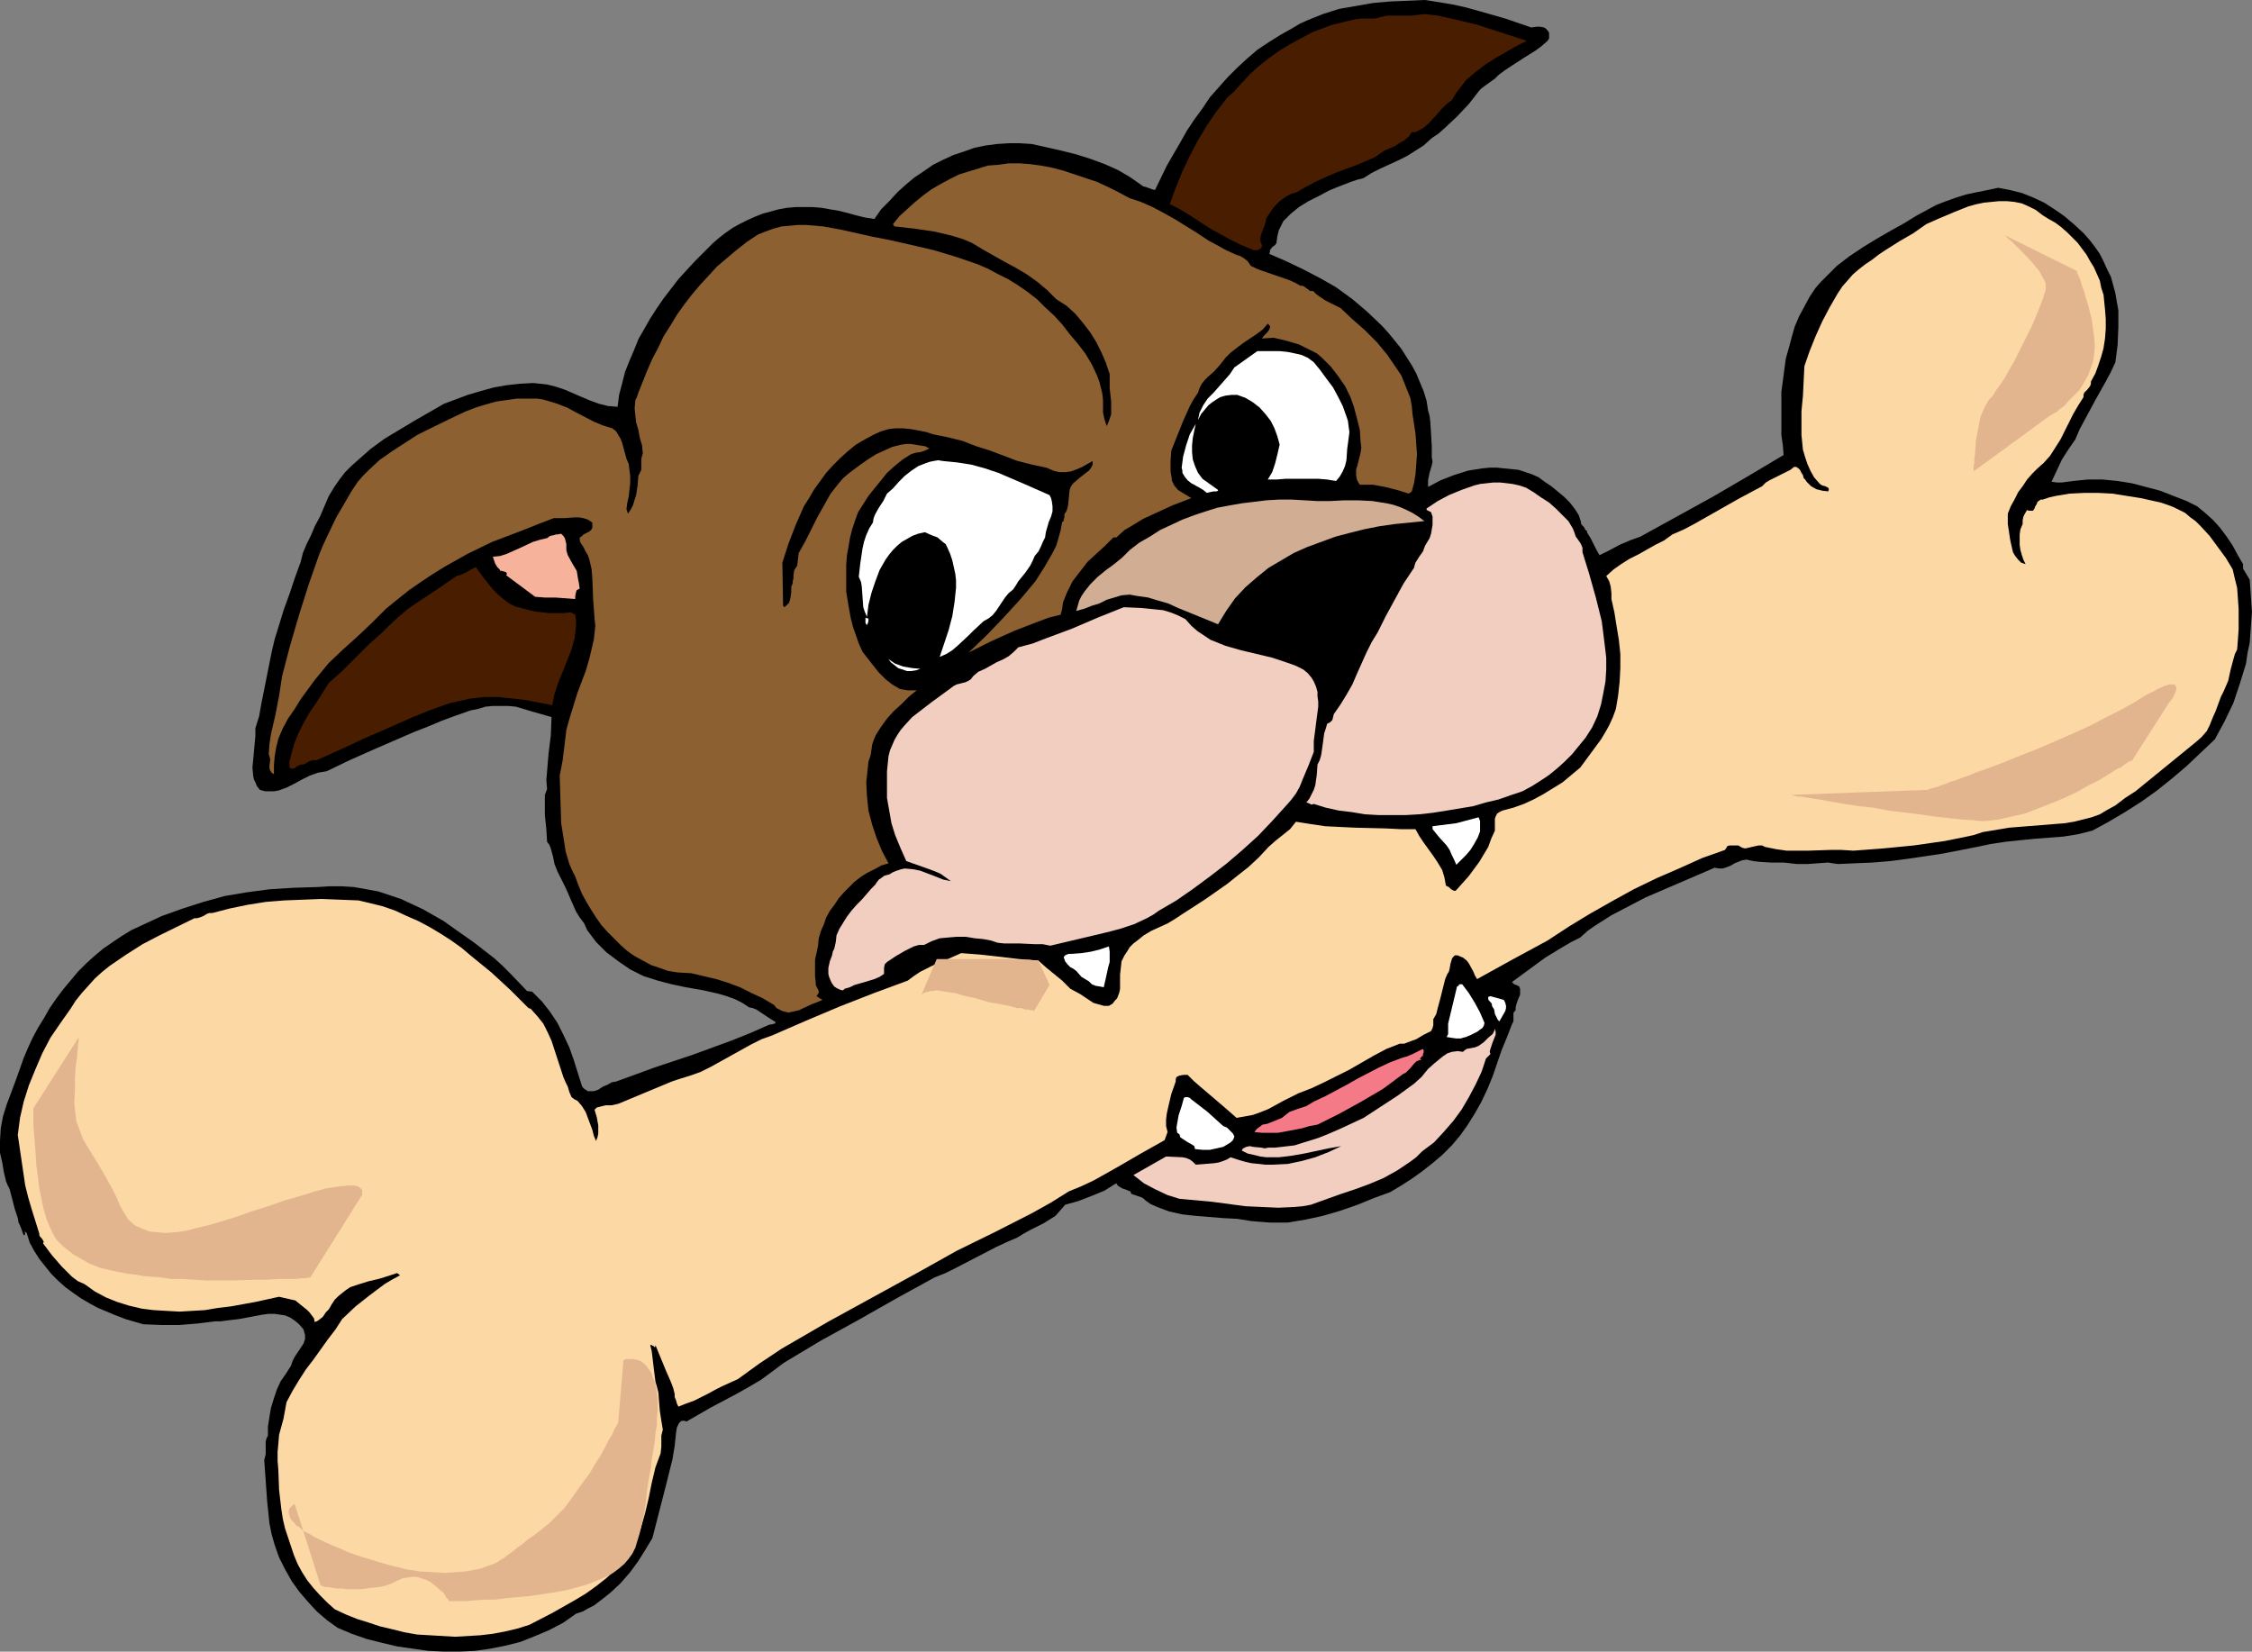 <?xml version="1.0" encoding="UTF-8" standalone="no"?>
<svg
   version="1.0"
   width="129.724mm"
   height="95.144mm"
   id="svg27"
   sodipodi:docname="Dog with Bone 06.wmf"
   xmlns:inkscape="http://www.inkscape.org/namespaces/inkscape"
   xmlns:sodipodi="http://sodipodi.sourceforge.net/DTD/sodipodi-0.dtd"
   xmlns="http://www.w3.org/2000/svg"
   xmlns:svg="http://www.w3.org/2000/svg">
  <rect width="100%" height="100%" fill="#808080" stroke="none"/>
  <sodipodi:namedview
     id="namedview27"
     pagecolor="#ffffff"
     bordercolor="#000000"
     borderopacity="0.25"
     inkscape:showpageshadow="2"
     inkscape:pageopacity="0.0"
     inkscape:pagecheckerboard="0"
     inkscape:deskcolor="#d1d1d1"
     inkscape:document-units="mm" />
  <defs
     id="defs1">
    <pattern
       id="WMFhbasepattern"
       patternUnits="userSpaceOnUse"
       width="6"
       height="6"
       x="0"
       y="0" />
  </defs>
  <path
     style="fill:#000000;fill-opacity:1;fill-rule:evenodd;stroke:none"
     d="m 5.171,230.306 0.97,-2.263 0.97,-2.101 1.131,-2.101 1.293,-2.101 1.293,-2.263 1.454,-2.101 1.454,-1.939 1.616,-1.939 1.616,-1.939 1.778,-1.778 1.778,-1.616 1.939,-1.616 2.101,-1.455 1.939,-1.293 2.101,-1.293 2.101,-0.97 4.525,-2.101 4.525,-1.616 4.525,-1.455 4.686,-1.293 4.848,-0.808 4.848,-0.646 5.171,-0.323 5.171,-0.162 2.747,-0.162 h 2.747 l 2.586,0.162 2.747,0.485 2.586,0.485 2.424,0.808 2.424,0.808 2.424,1.131 2.424,1.131 2.262,1.293 2.262,1.293 2.262,1.616 4.363,3.071 4.363,3.394 1.778,1.616 1.778,1.778 3.555,3.717 1.131,0.162 0.97,0.97 1.131,1.131 1.778,2.263 1.616,2.424 1.293,2.586 1.293,2.748 0.97,2.748 1.778,5.657 0.323,0.485 0.485,0.323 0.485,0.323 h 0.485 0.808 l 0.97,-0.323 0.97,-0.646 1.131,-0.485 0.808,-0.485 0.97,-0.162 8.403,-3.071 8.242,-2.748 8.403,-3.071 4.04,-1.616 4.04,-1.778 0.485,-0.162 h 0.323 l 0.485,-0.162 h 0.162 l 0.162,-0.323 -1.293,-0.808 -1.454,-0.97 -1.454,-0.97 -0.808,-0.323 -0.808,-0.162 -1.454,-0.97 -1.616,-0.808 -1.778,-0.646 -1.616,-0.485 -3.555,-0.808 -3.717,-0.646 -3.07,-0.646 -3.07,-0.808 -3.07,-0.97 -2.909,-1.455 -2.586,-1.778 -1.293,-0.97 -1.293,-0.97 -1.131,-1.131 -1.131,-1.131 -0.97,-1.293 -0.97,-1.293 -0.646,-1.455 -0.97,-1.293 -0.808,-1.293 -0.646,-1.455 -1.616,-3.717 -1.778,-3.556 -0.646,-1.616 -0.323,-1.616 -0.485,-1.778 -0.323,-0.808 -0.485,-0.646 -0.162,-2.748 -0.323,-3.071 v -1.455 -1.293 -1.616 l 0.485,-1.293 -0.162,-1.939 0.162,-1.939 0.323,-3.879 0.485,-3.879 0.162,-4.04 -1.131,-0.323 -1.131,-0.323 -1.131,-0.323 -1.131,-0.323 -1.616,-0.485 -1.616,-0.485 -1.778,-0.162 h -1.616 -1.616 l -1.616,0.162 -1.616,0.485 -1.616,0.323 -3.232,1.131 -3.07,1.131 -3.07,1.293 -2.909,1.131 -4.848,2.101 -4.848,2.101 -4.686,2.101 -4.686,2.263 -0.97,0.162 -0.97,0.162 -1.778,0.646 -1.616,0.808 -1.778,0.97 -1.616,0.808 -1.778,0.646 -0.97,0.162 h -0.97 -0.97 l -1.131,-0.323 -0.646,-0.808 -0.323,-0.808 -0.323,-0.646 -0.162,-0.808 -0.162,-1.778 0.162,-1.616 0.162,-1.778 0.162,-1.778 0.162,-1.778 v -1.616 l 0.808,-2.586 0.485,-2.748 1.131,-5.657 1.131,-5.657 0.646,-2.748 0.808,-2.586 1.131,-3.717 1.293,-3.556 1.131,-3.394 0.646,-1.778 0.646,-1.778 0.485,-1.939 0.808,-1.939 0.97,-1.939 0.808,-1.939 1.131,-2.101 0.97,-2.263 0.97,-2.263 1.293,-2.101 1.131,-1.616 1.131,-1.455 1.293,-1.293 1.454,-1.293 2.747,-2.424 3.07,-2.263 3.232,-1.939 3.232,-1.939 6.464,-3.717 5.171,-1.939 2.747,-0.808 2.909,-0.808 2.747,-0.485 2.909,-0.323 2.909,-0.162 1.616,0.162 1.454,0.162 1.939,0.485 1.939,0.646 3.717,1.616 1.939,0.808 1.778,0.646 1.939,0.485 2.101,0.162 0.323,-2.586 0.646,-2.424 0.646,-2.586 0.97,-2.424 0.97,-2.263 0.97,-2.424 1.293,-2.263 1.293,-2.263 1.454,-2.263 1.454,-2.101 1.616,-2.101 1.616,-2.101 3.555,-3.879 3.878,-3.879 1.293,-1.131 1.454,-1.131 1.616,-1.131 1.454,-0.808 1.616,-0.808 1.778,-0.808 1.616,-0.646 1.778,-0.485 1.778,-0.485 1.778,-0.323 1.939,-0.162 h 1.778 1.939 l 1.939,0.162 1.778,0.323 1.939,0.323 1.939,0.485 1.778,0.485 1.939,0.485 2.101,0.323 1.454,-2.101 1.778,-1.778 1.778,-1.939 1.778,-1.616 1.939,-1.616 1.939,-1.293 2.101,-1.455 2.262,-1.131 2.101,-0.97 2.424,-0.808 2.262,-0.808 2.424,-0.485 2.424,-0.323 2.586,-0.162 h 2.424 l 2.586,0.162 6.464,1.455 3.232,0.808 3.07,0.97 3.07,1.131 2.909,1.293 2.747,1.616 2.747,1.939 0.646,0.162 1.293,0.485 0.646,0.162 2.586,-5.333 2.909,-5.01 1.454,-2.586 1.616,-2.424 1.778,-2.424 1.616,-2.424 3.878,-4.364 2.101,-2.101 2.101,-1.939 2.262,-1.939 2.424,-1.616 2.586,-1.616 2.586,-1.455 1.616,-0.97 1.778,-0.808 3.232,-1.293 3.555,-1.131 3.717,-0.646 3.717,-0.646 3.717,-0.323 3.878,-0.162 L 310.272,0 l 3.07,0.485 2.909,0.485 2.909,0.646 2.909,0.808 5.656,1.616 5.656,1.939 1.131,-0.162 h 0.808 l 0.808,0.162 0.323,0.162 0.485,0.485 0.323,0.485 v 0.646 0.646 l -0.323,0.485 -1.293,1.131 -1.293,0.97 -2.586,1.616 -2.747,1.778 -1.454,0.97 -1.293,0.97 -0.323,0.323 -0.485,0.485 -2.262,1.616 -0.646,0.485 -0.485,0.485 -2.262,2.909 -2.586,2.748 -2.586,2.424 -1.454,1.293 -1.454,0.97 -1.778,1.616 -1.778,1.131 -1.778,1.131 -1.939,0.97 -3.878,1.778 -1.939,0.97 -1.778,1.131 -1.293,0.323 -1.454,0.485 -2.909,1.131 -1.939,0.808 -2.101,1.131 -2.262,1.131 -2.101,1.293 -1.778,1.455 -0.808,0.808 -0.808,0.808 -0.485,0.97 -0.485,0.97 -0.323,1.293 -0.162,1.131 v 0.323 l -0.323,0.485 -0.646,0.485 -0.485,0.646 v 0.323 l -0.162,0.485 3.717,1.616 3.717,1.778 3.717,1.939 3.394,1.939 3.555,2.586 3.232,2.748 3.232,3.071 1.454,1.616 1.454,1.778 1.293,1.616 1.131,1.778 1.131,1.778 0.97,1.778 0.808,1.939 0.808,1.939 0.646,2.101 0.323,2.101 0.323,1.131 0.162,1.293 0.162,2.586 0.162,2.748 v 2.424 l 0.162,0.97 -0.162,0.808 -0.485,1.616 -0.323,1.616 v 0.808 0.646 l 2.747,-1.455 2.909,-1.131 3.07,-0.97 3.07,-0.485 1.616,-0.162 h 1.616 l 1.454,0.162 1.616,0.162 1.616,0.162 1.454,0.485 1.454,0.485 1.454,0.646 1.293,0.97 1.454,0.97 2.747,2.263 1.293,1.293 1.131,1.455 0.808,1.293 0.485,1.455 v 0.323 l 0.162,0.323 0.485,0.485 0.323,0.646 0.323,0.162 v 0.323 l 0.808,1.293 0.646,1.293 0.646,1.293 0.646,1.131 2.262,-1.131 2.101,-1.131 2.262,-0.97 2.262,-0.808 15.837,-8.727 7.757,-4.525 7.595,-4.525 -0.162,-2.101 -0.323,-2.263 v -4.525 -2.424 -2.424 l 0.323,-2.424 0.323,-2.424 0.323,-2.424 0.646,-2.263 0.646,-2.424 0.646,-2.263 0.97,-2.263 1.131,-2.101 1.131,-2.101 1.293,-1.939 1.131,-1.293 1.131,-1.131 2.424,-2.424 2.747,-2.101 2.909,-1.939 2.909,-1.778 3.07,-1.778 2.909,-1.616 2.909,-1.778 2.101,-1.131 2.101,-1.131 2.101,-0.808 2.262,-0.808 2.101,-0.646 2.262,-0.485 2.424,-0.485 2.262,-0.485 2.586,0.485 2.586,0.646 2.424,0.97 2.424,1.131 2.262,1.455 2.101,1.455 2.101,1.778 2.101,1.939 1.293,1.455 1.131,1.455 1.131,1.616 0.808,1.616 0.808,1.778 0.808,1.616 0.485,1.778 0.485,1.778 0.323,1.939 0.323,1.778 v 1.939 1.778 l -0.162,3.879 -0.485,3.717 -0.97,2.101 -1.131,2.101 -2.262,4.04 -2.262,4.202 -1.131,2.101 -0.97,2.263 -1.454,2.101 -1.454,2.263 -1.131,2.424 -1.131,2.424 1.131,0.162 h 1.131 l 2.424,-0.323 3.232,-0.323 h 3.232 l 3.232,0.323 3.07,0.485 3.07,0.808 3.07,0.808 2.909,1.131 2.909,1.131 2.262,1.131 1.778,1.455 1.778,1.616 1.454,1.616 1.454,1.939 1.293,1.939 1.131,2.101 1.131,1.939 v 0.97 l 0.485,0.808 0.485,0.808 0.485,0.808 0.162,2.263 0.162,2.424 0.162,2.263 -0.162,2.263 -0.162,2.263 -0.162,2.263 -0.485,2.263 -0.323,2.263 -0.646,2.101 -0.646,2.101 -1.454,4.364 -1.939,4.04 -2.101,3.879 -3.07,2.909 -3.07,2.909 -3.232,2.748 -3.232,2.586 -3.394,2.424 -3.555,2.263 -3.555,2.101 -3.555,1.939 -3.232,0.808 -3.07,0.485 -6.302,0.485 -3.232,0.323 -3.07,0.323 -3.232,0.485 -3.07,0.646 -7.434,1.455 -7.595,1.131 -3.717,0.485 -3.878,0.323 -3.878,0.162 -3.717,0.162 -1.131,-0.162 -0.97,-0.162 -2.262,0.162 -2.262,0.162 h -2.262 l -2.909,-0.323 h -2.747 l -2.586,-0.162 -1.293,-0.162 -1.454,-0.323 -0.97,0.162 -0.808,0.323 -0.808,0.323 -0.808,0.485 -0.808,0.323 -0.97,0.323 h -0.808 l -0.97,-0.162 -15.029,6.465 -3.717,1.939 -3.717,1.939 -3.555,2.263 -1.616,1.131 -1.616,1.455 -1.939,0.97 -1.939,1.131 -3.717,2.263 -7.272,5.333 0.485,0.485 0.485,0.162 0.646,0.323 v 0.162 l 0.162,0.323 v 0.646 0.646 l -0.485,1.131 -0.323,0.97 -0.162,0.646 v 0.646 l -0.323,0.323 -0.162,0.323 v 0.97 0.808 l -0.162,0.323 -0.162,0.323 -1.131,2.909 -1.131,2.748 -1.939,5.657 -1.131,2.748 -1.293,2.748 -1.454,2.586 -1.616,2.586 -1.616,2.263 -1.778,2.101 -2.101,2.101 -2.101,1.778 -2.262,1.778 -2.262,1.616 -2.262,1.455 -2.424,1.455 -3.555,1.293 -3.555,1.455 -3.717,1.293 -3.878,1.131 -3.717,0.808 -1.939,0.323 -1.939,0.323 h -2.101 -1.778 l -2.101,-0.162 -1.939,-0.162 -3.07,-0.485 -3.07,-0.162 -5.979,-0.485 -2.909,-0.323 -2.909,-0.646 -1.293,-0.485 -1.293,-0.485 -1.454,-0.646 -1.131,-0.808 -0.323,-0.323 -0.485,-0.323 -0.97,-0.323 -0.97,-0.323 -0.323,-0.162 -0.162,-0.485 -0.485,-0.162 -0.323,-0.162 -0.97,-0.323 -0.808,-0.485 -0.323,-0.323 -0.162,-0.323 -1.293,0.808 -1.293,0.808 -2.747,1.131 -2.909,1.131 -2.909,0.808 -0.97,1.131 -1.131,1.293 -1.293,0.808 -1.293,0.808 -2.909,1.455 -1.454,0.808 -1.293,0.808 -2.262,0.97 -2.424,1.131 -8.726,4.525 -2.262,1.131 -2.424,0.97 -8.242,4.525 -8.242,4.687 -8.242,4.525 -8.08,4.849 -2.586,1.939 -2.424,1.778 -2.747,1.616 -2.586,1.455 -5.494,2.909 -5.333,3.071 -0.485,-0.162 h -0.485 l -0.323,0.162 -0.323,0.323 -0.485,0.97 -0.162,0.97 -0.323,3.071 -0.485,2.909 -1.454,5.818 -1.454,5.657 -1.454,5.657 -1.454,2.424 -1.616,2.586 -1.778,2.424 -2.101,2.424 -2.262,2.101 -2.262,1.778 -1.293,0.97 -1.293,0.646 -1.131,0.646 -1.454,0.485 -2.747,1.939 -3.07,1.616 -3.07,1.293 -3.232,1.293 -3.232,0.808 -3.232,0.646 -3.394,0.485 -3.394,0.162 h -3.394 l -3.394,-0.162 -3.394,-0.485 -3.394,-0.485 -3.394,-0.808 -3.232,-0.808 -3.232,-1.131 -3.07,-1.293 -2.262,-1.616 -2.262,-1.939 -1.939,-2.101 -1.939,-2.263 -1.616,-2.263 -1.454,-2.586 -1.293,-2.586 -0.97,-2.748 -0.646,-2.263 -0.485,-2.424 -0.485,-4.687 -0.162,-2.263 -0.162,-2.263 -0.323,-4.525 0.162,-0.646 0.162,-0.646 v -1.455 -1.293 l 0.162,-0.646 0.323,-0.646 v -1.939 l 0.323,-2.101 0.323,-1.939 0.646,-2.101 0.646,-1.939 0.808,-1.778 1.131,-1.616 1.131,-1.778 0.323,-0.97 0.485,-0.97 0.646,-0.97 0.646,-0.97 0.646,-0.97 0.323,-0.97 v -0.485 -0.485 l -0.162,-0.485 -0.162,-0.646 -0.97,-1.131 -0.97,-0.808 -0.97,-0.646 -1.131,-0.485 -1.131,-0.162 -1.131,-0.162 h -1.293 l -1.293,0.162 -2.586,0.485 -2.586,0.485 -2.747,0.323 -1.131,0.162 h -1.293 l -3.878,0.485 -3.878,0.323 H 35.229 l -4.04,-0.162 -3.878,-1.131 -2.101,-0.808 -1.939,-0.808 -1.939,-0.808 -1.778,-0.97 -1.939,-1.131 -1.616,-1.131 -1.778,-1.293 -1.616,-1.455 -1.454,-1.455 -1.293,-1.616 -1.293,-1.616 -1.131,-1.778 -0.97,-1.778 -0.646,-2.101 -0.485,-0.323 0.162,0.485 -0.162,0.323 v 0 H 5.171 L 5.01,268.61 4.848,268.125 4.686,267.64 4.363,266.832 4.04,266.185 3.878,265.216 3.232,263.276 2.101,258.913 1.616,257.943 1.293,257.135 0.808,255.034 0.646,254.064 0.485,253.094 0,250.993 v -1.293 -1.293 l 0.162,-2.748 0.485,-2.586 0.808,-2.586 1.939,-5.172 z"
     id="path1" />
  <path
     style="fill:#fcd8a5;fill-opacity:1;fill-rule:evenodd;stroke:none"
     d="m 15.352,219.639 1.131,-1.778 1.293,-1.616 1.454,-1.616 1.454,-1.616 1.616,-1.455 1.616,-1.293 3.555,-2.424 3.555,-2.263 3.717,-1.939 7.595,-3.717 h 0.485 l 0.646,-0.162 0.808,-0.323 0.808,-0.485 0.485,-0.162 h 0.646 l 3.717,-0.97 3.878,-0.808 4.04,-0.646 4.04,-0.323 4.04,-0.162 4.04,-0.162 8.08,0.323 2.747,0.646 2.586,0.646 2.747,0.97 2.424,1.131 2.586,1.131 2.424,1.293 2.424,1.455 2.262,1.455 2.262,1.616 2.101,1.778 4.363,3.556 4.202,3.879 3.878,3.879 0.485,0.162 1.454,1.616 1.293,1.616 0.97,1.939 0.808,1.778 2.586,7.919 0.485,1.131 0.485,0.97 0.323,1.131 0.485,1.131 0.646,0.485 0.646,0.323 0.97,1.131 0.808,1.293 0.485,1.293 0.97,2.586 0.323,1.293 0.485,1.131 0.323,-0.808 0.162,-0.808 v -0.97 -0.808 l -0.323,-1.778 -0.485,-1.616 0.485,-0.485 0.646,-0.162 1.293,-0.323 h 0.646 0.646 l 1.454,-0.323 3.878,-1.616 3.878,-1.616 3.878,-1.616 1.939,-0.646 2.101,-0.646 2.262,-0.808 2.262,-1.131 4.363,-2.424 4.363,-2.424 2.262,-1.131 2.262,-0.808 3.717,-1.616 3.717,-1.616 7.272,-3.071 7.434,-2.909 7.434,-2.748 1.293,-0.97 1.454,-0.97 2.909,-1.455 3.07,-1.293 2.909,-1.293 4.202,0.323 4.363,0.485 4.04,0.485 2.101,0.162 2.101,0.162 1.616,1.455 1.778,1.455 1.778,1.455 1.778,1.778 2.101,1.131 1.939,1.293 0.97,0.646 1.131,0.323 1.131,0.323 h 1.131 l 0.808,-0.485 0.485,-0.646 0.485,-0.485 0.485,-1.293 0.162,-0.808 v -1.455 -1.616 l 0.162,-1.455 0.162,-1.455 0.323,-0.646 0.323,-0.646 0.646,-0.97 0.485,-0.808 0.808,-0.808 0.646,-0.485 1.616,-1.293 1.616,-0.97 3.555,-1.616 1.616,-0.97 1.454,-0.97 5.01,-3.232 4.848,-3.394 2.424,-1.939 2.262,-1.778 2.262,-2.101 2.101,-2.263 1.454,-1.293 0.808,-0.646 0.808,-0.646 1.616,-1.293 0.646,-0.808 0.646,-0.808 3.07,0.485 3.232,0.485 3.232,0.162 3.394,0.162 6.626,0.162 3.232,0.162 h 3.232 l 0.808,1.455 0.97,1.455 2.101,2.909 0.97,1.455 0.97,1.616 0.485,1.616 0.323,1.778 0.646,0.323 0.485,0.485 0.646,0.323 h 0.323 l 0.323,-0.323 2.586,-2.909 2.262,-3.071 0.97,-1.616 0.97,-1.616 0.646,-1.778 0.808,-1.778 v -0.485 -0.646 -1.455 l 0.162,-0.485 0.323,-0.646 0.485,-0.323 0.646,-0.323 2.424,-0.646 2.262,-0.808 2.101,-0.97 2.101,-1.131 2.101,-1.293 2.101,-1.293 1.939,-1.616 1.939,-1.616 2.262,-3.071 2.262,-3.071 0.97,-1.616 0.808,-1.455 0.808,-1.778 0.646,-1.778 0.485,-2.909 0.323,-2.909 0.162,-3.071 v -3.071 l -0.323,-3.071 -0.485,-2.909 -0.485,-3.071 -0.646,-2.909 v -1.293 l -0.162,-1.455 -0.323,-1.131 -0.646,-1.131 1.616,-1.455 1.616,-1.131 1.778,-1.131 1.939,-0.97 3.717,-2.101 1.939,-0.97 1.778,-1.293 2.586,-1.131 2.424,-1.293 4.848,-2.748 4.848,-2.748 4.848,-2.586 0.808,-0.808 0.808,-0.485 3.555,-1.778 0.97,-0.485 0.808,-0.646 h 0.485 l 0.485,0.323 0.323,0.323 0.323,0.646 0.323,0.485 0.162,0.646 0.323,0.323 0.323,0.485 0.97,0.97 1.131,0.646 1.293,0.323 1.293,0.162 0.162,-0.485 -0.162,-0.323 -0.323,-0.162 -0.323,-0.162 -0.646,-0.162 -0.485,-0.323 -0.162,-0.162 -1.131,-1.293 -0.808,-1.455 -0.646,-1.455 -0.485,-1.455 -0.485,-1.616 -0.162,-1.616 -0.162,-1.616 v -1.778 -3.394 l 0.323,-3.394 0.162,-3.394 0.162,-3.071 1.131,-3.232 1.293,-3.232 1.454,-3.232 1.616,-3.071 1.778,-3.071 0.97,-1.455 1.131,-1.293 1.131,-1.293 1.293,-1.131 1.454,-1.131 1.454,-0.97 1.454,-1.131 1.454,-0.97 3.07,-1.939 3.07,-1.778 2.747,-1.939 2.909,-1.293 3.07,-1.293 3.232,-1.293 1.778,-0.485 1.616,-0.323 1.616,-0.162 1.616,-0.162 h 1.778 l 1.616,0.162 1.616,0.323 1.454,0.646 1.616,0.808 1.454,1.131 1.293,0.808 1.454,0.808 1.293,0.97 1.293,1.131 1.131,1.131 1.131,1.131 0.97,1.293 0.97,1.293 0.808,1.455 0.808,1.293 0.646,1.455 0.646,1.455 0.323,1.616 0.485,1.455 0.162,1.616 0.162,1.616 0.162,2.101 v 2.101 l -0.162,2.101 -0.323,2.101 -0.485,1.778 -0.646,1.939 -0.646,1.778 -0.97,1.778 v 0.485 l -0.162,0.485 -0.646,0.808 -0.646,0.646 -0.162,0.485 v 0.485 l -1.131,1.778 -1.131,1.939 -1.778,3.556 -0.97,1.939 -1.131,1.778 -1.131,1.778 -1.454,1.616 -1.293,1.131 -1.131,1.131 -1.131,1.293 -0.97,1.455 -0.97,1.293 -0.808,1.616 -0.808,1.455 -0.646,1.616 v 1.131 1.131 l 0.323,2.101 0.162,1.131 0.162,0.808 0.485,2.101 0.485,0.808 0.646,0.808 0.646,0.646 0.97,0.323 -0.485,-0.97 -0.323,-0.97 -0.323,-1.131 -0.162,-1.131 v -1.131 -1.131 l 0.162,-1.131 0.485,-1.131 v -0.808 l 0.162,-0.808 0.323,-0.646 0.485,-0.808 0.323,0.162 h 0.485 0.485 l 0.323,-0.485 0.162,-0.485 0.323,-0.485 0.162,-0.485 0.485,-0.323 0.162,-0.162 h 0.485 l 1.454,-0.485 1.454,-0.323 2.909,-0.485 3.232,-0.162 h 3.07 l 3.07,0.162 3.07,0.485 3.07,0.485 2.909,0.646 1.454,0.323 1.454,0.485 1.293,0.485 1.293,0.646 1.293,0.646 1.131,0.97 1.131,0.808 1.131,1.131 1.939,2.101 1.778,2.424 1.778,2.424 1.454,2.424 0.485,2.101 0.485,1.939 0.162,2.263 0.162,2.263 v 4.525 l -0.162,2.263 -0.162,2.101 -0.485,0.97 -0.323,1.131 -0.646,2.424 -0.485,2.263 -0.485,1.131 -0.485,1.131 -0.646,1.293 -1.131,3.071 -0.646,1.455 -0.646,1.616 -0.646,1.293 -1.131,1.293 -1.293,1.131 -4.363,3.556 -4.363,3.556 -4.363,3.556 -2.262,1.455 -2.101,1.616 -1.778,0.97 -1.616,0.97 -1.778,0.646 -1.939,0.485 -1.939,0.485 -1.939,0.323 -4.04,0.323 -4.04,0.323 -4.04,0.323 -3.878,0.646 -1.939,0.323 -1.939,0.646 -3.07,0.646 -3.232,0.646 -6.787,0.97 -6.626,0.646 -6.464,0.485 -2.586,-0.162 h -2.424 l -4.848,0.162 h -4.686 l -2.262,-0.323 -2.424,-0.485 -0.646,-0.323 h -0.808 l -1.454,0.323 -0.646,0.162 -0.808,0.162 -0.646,-0.162 -0.808,-0.485 h -0.808 -0.485 -0.646 l -0.485,0.162 -0.162,0.323 -0.323,0.485 -5.01,1.778 -5.01,2.263 -4.848,2.101 -5.01,2.424 -4.686,2.586 -4.848,2.748 -4.525,2.748 -4.686,3.071 -7.757,4.202 -7.595,4.202 -0.485,-0.808 -0.323,-0.808 -0.97,-1.778 -0.485,-0.646 -0.808,-0.646 -0.808,-0.323 -0.323,-0.162 h -0.646 l -0.485,0.485 -0.162,0.323 -0.323,1.131 -0.162,0.97 -0.162,0.646 -0.323,0.485 -0.485,1.131 -0.323,1.293 -0.646,2.586 -0.646,2.424 -0.323,1.293 -0.646,1.131 v 0.646 0.646 l -0.162,0.646 -0.323,0.646 -1.616,0.808 -1.616,0.97 -1.778,0.646 -0.808,0.323 h -0.97 l -2.909,1.131 -2.747,1.455 -5.333,3.071 -5.494,2.748 -2.747,1.293 -2.909,1.131 -3.232,1.616 -3.232,1.778 -1.616,0.646 -1.778,0.646 -1.778,0.323 -1.778,0.323 -2.586,-2.263 -5.494,-4.687 -1.293,-1.131 -1.293,-1.293 h -0.808 l -0.97,0.162 -0.323,0.162 -0.323,0.162 -0.162,0.485 v 0.485 l -0.97,2.748 -0.646,2.748 -0.323,1.455 -0.162,1.293 v 1.455 l 0.323,1.293 -0.646,1.778 v 0 l -5.171,2.909 -5.01,2.909 -5.171,2.909 -2.747,1.293 -2.747,1.131 -3.878,2.424 -4.04,2.263 -8.242,4.202 -8.242,4.04 -4.04,2.263 -4.04,2.263 -10.019,5.495 -10.019,5.495 -5.01,2.909 -5.01,2.909 -4.848,3.232 -4.686,3.394 -3.232,1.455 -1.616,0.808 -1.454,0.808 -3.232,1.616 -1.778,0.646 -1.616,0.646 -0.323,-0.646 -0.162,-0.646 -0.323,-0.808 v -0.646 l -0.323,-1.293 -0.485,-1.293 -1.131,-2.586 -1.131,-2.748 -1.131,-2.748 v 0.323 l -0.162,0.162 -0.323,-0.323 h -0.162 l -0.162,-0.162 h -0.162 -0.162 l 0.323,1.293 0.162,1.293 0.323,2.748 0.323,2.586 0.323,1.131 0.323,1.293 0.162,2.101 0.162,1.939 0.323,2.101 0.323,1.939 -0.162,0.646 -0.162,0.646 v 2.424 l -0.162,1.455 -1.131,3.071 -0.808,3.394 -0.646,3.232 -0.808,3.394 -0.97,3.394 -0.646,1.616 -0.646,1.455 -0.808,1.455 -0.97,1.455 -0.97,1.455 -1.293,1.293 -2.101,1.939 -2.262,1.778 -2.262,1.616 -2.424,1.455 -4.848,2.748 -5.01,2.586 -2.586,0.808 -2.747,0.646 -2.586,0.485 -2.747,0.323 -2.747,0.162 -2.747,0.162 -2.747,-0.162 -2.747,-0.162 -2.747,-0.162 -2.747,-0.485 -2.586,-0.646 -2.747,-0.646 -2.424,-0.808 -2.586,-0.808 -2.424,-0.97 -2.424,-1.131 -1.616,-1.455 -1.616,-1.616 -1.454,-1.616 -1.293,-1.616 -1.131,-1.778 -0.97,-1.778 -0.808,-1.939 -0.646,-1.939 -0.646,-1.939 -0.646,-1.939 -0.485,-2.101 -0.323,-2.101 -0.485,-4.202 -0.162,-4.364 -0.162,-1.939 v -1.939 l 0.162,-1.778 0.162,-1.939 0.97,-3.556 0.646,-3.556 1.293,-2.424 1.454,-2.424 1.454,-2.263 1.616,-2.101 3.232,-4.525 1.616,-2.101 1.454,-2.263 2.909,-2.748 3.07,-2.424 3.232,-2.424 1.616,-0.97 1.778,-0.97 -0.646,-0.485 -1.939,0.646 -2.101,0.646 -2.101,0.485 -2.101,0.646 -1.939,0.646 -0.97,0.646 -0.808,0.646 -0.808,0.646 -0.808,0.808 -0.646,0.97 -0.646,1.131 -0.646,0.646 -0.323,0.485 -0.323,0.485 -0.808,0.646 -0.485,0.323 -0.485,0.162 -0.162,-0.808 -0.485,-0.646 -0.485,-0.646 -0.485,-0.485 -2.586,-2.101 -3.555,-0.808 -5.171,1.131 -5.333,0.97 -2.747,0.323 -2.909,0.485 -2.747,0.162 -2.747,0.162 -2.909,-0.162 -2.747,-0.162 -2.586,-0.323 -2.747,-0.646 -2.586,-0.808 -2.424,-0.97 -2.424,-1.293 -2.262,-1.616 -1.454,-0.646 -1.293,-0.97 -1.131,-1.131 -1.131,-1.131 -2.101,-2.424 -1.939,-2.586 0.162,-0.323 -0.162,-0.323 -0.323,-0.485 -0.323,-0.323 -0.162,-0.323 v -0.323 l -0.808,-2.586 -0.808,-2.586 -0.808,-2.748 -0.646,-2.586 -0.808,-5.495 -0.808,-5.495 0.485,-3.717 0.808,-3.556 1.131,-3.556 1.454,-3.556 1.454,-3.394 1.778,-3.394 2.101,-3.071 z"
     id="path2" />
  <path
     style="fill:#8c6030;fill-opacity:1;fill-rule:evenodd;stroke:none"
     d="m 61.408,147.234 1.778,-6.788 1.939,-6.626 2.101,-6.626 2.262,-6.465 0.808,-1.939 0.97,-2.101 1.939,-4.04 2.262,-3.879 1.131,-1.939 1.293,-1.939 1.131,-1.293 1.131,-1.131 2.424,-2.263 2.747,-1.939 2.747,-1.778 2.747,-1.778 2.909,-1.455 5.656,-2.748 2.101,-0.97 2.101,-0.808 2.101,-0.646 2.262,-0.646 2.262,-0.323 2.262,-0.323 h 2.262 2.262 l 1.131,0.162 1.131,0.323 2.101,0.646 2.101,0.808 1.778,0.97 4.04,2.101 1.939,0.808 2.101,0.646 0.808,0.646 0.485,0.808 0.485,0.808 0.323,0.808 0.485,1.778 0.485,1.778 0.485,1.131 0.162,1.293 0.162,1.293 v 1.616 l -0.323,2.909 -0.323,1.455 -0.162,1.293 0.323,0.97 0.646,-0.97 0.485,-0.97 0.323,-1.131 0.323,-0.97 0.323,-2.101 0.162,-2.101 0.323,-0.646 0.323,-0.646 v -1.131 -1.293 l 0.162,-0.646 0.162,-0.485 -0.162,-1.778 -0.485,-1.616 -0.323,-1.778 -0.485,-1.616 -0.162,-1.455 -0.162,-1.616 0.162,-1.778 0.323,-0.646 0.323,-0.97 1.939,-4.849 1.131,-2.586 1.293,-2.424 1.131,-2.424 1.454,-2.263 1.454,-2.424 1.616,-2.263 1.616,-2.101 1.778,-2.101 1.939,-2.101 1.778,-1.939 2.101,-1.778 2.101,-1.778 2.262,-1.778 2.424,-1.616 1.616,-0.646 1.778,-0.646 1.778,-0.485 1.778,-0.162 1.778,-0.162 h 1.778 l 3.717,0.323 3.555,0.646 3.717,0.808 3.555,0.808 3.394,0.646 5.01,1.131 4.848,1.131 4.848,1.455 4.686,1.616 2.262,0.97 2.101,1.131 2.262,1.131 2.101,1.293 2.101,1.455 2.101,1.616 1.778,1.778 1.939,1.778 1.778,1.939 1.616,2.101 1.778,2.101 1.616,2.101 1.454,2.424 1.131,2.424 0.485,1.293 0.323,1.293 0.323,1.293 0.162,1.455 v 1.293 1.455 l 0.323,1.455 0.485,1.455 0.485,-1.131 0.485,-1.455 V 88.89 87.436 l -0.323,-2.909 v -1.616 -1.455 l -0.808,-2.424 -0.97,-2.263 -1.131,-2.263 -1.293,-2.101 -1.616,-2.101 -1.616,-1.939 -1.939,-1.778 -2.262,-1.455 -1.939,-1.939 -2.101,-1.778 -2.262,-1.616 -2.424,-1.455 -2.424,-1.293 -4.848,-2.748 -2.424,-1.455 -1.939,-0.808 -2.101,-0.646 -1.939,-0.485 -2.101,-0.485 -4.363,-0.646 -4.363,-0.485 -0.323,-0.485 1.454,-1.778 1.778,-1.616 1.616,-1.455 1.778,-1.455 1.778,-1.293 1.939,-1.131 2.101,-1.131 1.939,-0.97 2.101,-0.646 2.101,-0.646 2.101,-0.646 2.262,-0.162 2.262,-0.323 h 2.262 l 2.262,0.162 2.424,0.323 2.586,0.485 2.424,0.646 2.424,0.808 2.424,0.808 2.424,0.808 2.424,1.131 2.262,1.131 2.424,1.293 2.424,0.808 2.586,1.131 2.424,1.293 2.586,1.455 4.686,2.909 2.424,1.616 2.424,1.293 0.808,0.485 0.97,0.485 1.778,0.808 0.97,0.323 0.808,0.485 0.808,0.646 0.646,0.97 1.293,0.646 1.293,0.485 5.656,1.939 1.454,0.646 1.131,0.646 h 0.485 l 0.323,0.162 0.646,0.485 0.646,0.485 h 0.323 0.323 l 0.646,0.646 0.646,0.485 1.454,0.97 1.616,0.808 1.616,0.808 2.586,2.424 2.747,2.424 2.586,2.586 2.262,2.748 2.101,3.071 0.97,1.455 0.646,1.616 0.646,1.616 0.646,1.616 0.323,1.778 0.162,1.778 0.323,2.101 0.323,2.101 0.162,2.263 0.162,2.263 -0.162,2.263 -0.162,2.101 -0.323,1.939 -0.485,1.778 -0.646,0.485 -2.586,-0.808 -2.586,-0.646 -2.586,-0.485 h -1.454 -1.454 l -0.323,-0.485 -0.323,-0.646 -0.162,-0.97 v -1.131 l 0.323,-1.131 0.323,-1.293 0.323,-1.293 0.162,-1.131 -0.162,-1.293 -0.162,-2.586 -0.646,-2.586 -0.646,-2.424 -0.808,-2.263 -1.131,-2.263 -1.454,-2.101 -1.616,-2.101 -1.939,-1.939 -1.131,-0.97 -1.293,-0.646 -1.293,-0.646 -1.293,-0.646 -2.747,-0.808 -2.747,-0.646 -2.586,0.162 0.485,-0.646 0.646,-0.646 0.485,-0.646 0.162,-0.485 v -0.323 l -0.485,-0.485 -1.131,1.293 -1.293,0.97 -2.909,1.939 -1.293,0.97 -1.454,1.131 -1.131,1.131 -1.131,1.455 -1.293,1.455 -1.454,1.293 -0.646,0.646 -0.646,0.808 -0.485,0.97 -0.323,0.97 -0.97,1.455 -0.808,1.455 -1.454,3.232 -1.293,3.232 -0.646,1.616 -0.646,1.616 -0.162,2.263 v 2.263 l 0.162,0.97 0.162,1.131 0.485,0.97 0.808,0.97 2.909,1.778 -4.202,1.616 -4.202,1.939 -2.101,0.97 -2.101,1.293 -1.939,1.131 -1.778,1.616 h -0.646 l -1.778,1.778 -1.939,1.778 -1.939,1.778 -1.616,2.101 -1.616,2.101 -1.131,2.263 -0.485,1.131 -0.485,1.293 -0.162,1.293 -0.323,1.293 -2.586,0.646 -2.586,0.97 -5.01,1.939 -5.01,2.263 -4.848,2.424 3.878,-3.717 3.717,-3.879 3.555,-3.879 3.394,-4.04 1.939,-3.071 1.778,-3.071 0.808,-1.616 0.485,-1.616 0.485,-1.778 0.323,-1.778 0.323,-0.162 v -0.323 l 0.162,-0.485 v -0.646 l 0.162,-0.323 0.162,-0.162 0.323,-0.808 0.162,-0.808 0.162,-1.616 0.162,-1.616 0.323,-0.808 0.485,-0.646 1.293,-1.131 1.454,-1.131 0.646,-0.485 0.485,-0.646 0.323,-0.646 v -0.808 l -2.262,1.293 -1.131,0.485 -1.293,0.485 -1.293,0.162 h -1.293 l -1.293,-0.323 -1.454,-0.646 -3.07,-0.646 -3.232,-0.808 -5.979,-2.263 -3.07,-0.97 -2.909,-1.131 -3.232,-0.808 -3.232,-0.646 -1.454,-0.485 -1.616,-0.323 -1.778,-0.323 -1.616,-0.162 h -1.778 l -1.454,0.162 -1.616,0.485 -1.454,0.646 -2.101,1.131 -1.939,1.131 -1.778,1.455 -1.616,1.455 -1.616,1.616 -1.454,1.616 -1.293,1.778 -1.293,1.778 -1.131,1.939 -1.131,1.778 -1.778,4.04 -1.616,4.202 -1.293,4.04 0.162,9.374 0.323,0.323 0.485,-0.485 0.485,-0.485 0.162,-0.485 0.162,-0.646 0.162,-1.293 v -1.131 l 0.323,-0.646 v -0.485 l 0.162,-0.646 v -0.646 l 0.162,-1.131 0.323,-0.485 0.323,-0.485 0.323,-2.748 1.454,-2.586 1.293,-2.586 1.293,-2.586 1.454,-2.586 1.454,-2.586 1.778,-2.263 0.97,-1.131 1.131,-0.97 1.293,-0.97 1.293,-0.97 1.616,-1.131 1.778,-1.131 1.778,-0.808 1.778,-0.808 1.939,-0.485 1.131,-0.162 h 0.97 l 0.97,0.162 0.97,0.162 1.131,0.162 0.97,0.485 -0.97,0.485 -0.97,0.323 -1.131,0.162 -0.97,0.323 -1.778,1.131 -1.778,1.455 -1.616,1.455 -1.293,1.616 -1.454,1.778 -1.293,1.616 -1.131,1.778 -1.131,1.778 -0.646,1.778 -0.646,1.939 -0.485,1.939 -0.323,1.939 -0.323,1.778 -0.162,2.101 v 1.939 1.939 1.939 l 0.323,1.939 0.323,1.939 0.323,1.778 0.485,1.939 1.293,3.717 0.808,1.778 1.131,1.455 1.131,1.455 1.293,1.616 1.454,1.455 1.454,1.131 1.616,0.97 0.808,0.162 0.97,0.162 h 0.97 0.97 l -1.616,1.293 -1.616,1.616 -1.778,1.616 -1.454,1.616 -1.293,1.778 -1.131,1.778 -0.485,1.131 -0.323,0.97 -0.162,1.131 -0.162,1.131 -0.485,1.455 -0.162,1.455 -0.323,3.071 0.162,3.071 0.323,3.071 0.808,3.071 0.97,2.909 1.131,2.748 1.454,2.748 -1.616,0.485 -1.454,0.808 -1.616,0.808 -1.293,0.808 -1.454,1.131 -1.131,1.131 -1.131,1.131 -1.131,1.293 -0.97,1.455 -0.97,1.293 -0.808,1.455 -0.485,1.455 -0.646,1.455 -0.485,1.616 -0.162,1.616 -0.323,1.616 -0.162,0.646 -0.162,0.808 v 1.778 1.778 l 0.162,1.455 v 0.485 l 0.162,0.323 0.323,0.646 0.162,0.323 v 0.323 l -0.162,0.323 -0.323,0.485 1.293,0.808 -1.131,0.485 -1.293,0.485 -2.747,1.293 -1.454,0.323 -0.808,0.162 -0.646,-0.162 -0.646,-0.162 -0.646,-0.323 -0.646,-0.323 -0.485,-0.646 -2.424,-1.455 -2.424,-1.131 -2.586,-1.293 -2.586,-0.97 -2.586,-0.808 -2.747,-0.646 -2.747,-0.646 -2.909,-0.162 -2.101,-0.323 -1.778,-0.646 -1.939,-0.646 -1.778,-0.97 -1.778,-0.97 -1.616,-1.131 -1.454,-1.293 -1.454,-1.455 -1.454,-1.455 -1.293,-1.455 -1.131,-1.616 -1.131,-1.778 -0.97,-1.616 -0.97,-1.778 -0.808,-1.939 -0.646,-1.778 -0.646,-1.293 -0.646,-1.455 -0.808,-2.748 -0.485,-3.071 -0.485,-3.071 -0.323,-10.344 0.646,-3.394 0.808,-6.626 0.485,-1.778 0.485,-1.616 1.454,-4.687 1.778,-4.687 0.808,-2.748 0.646,-2.748 0.323,-1.455 0.162,-1.455 0.162,-1.455 -0.162,-1.455 -0.162,-2.263 -0.162,-2.101 -0.162,-4.364 -0.162,-2.101 -0.485,-2.101 -0.323,-0.97 -0.485,-0.808 -0.485,-0.97 -0.646,-0.97 -0.162,-0.485 v -0.323 -0.323 l 0.323,-0.162 0.485,-0.485 0.646,-0.323 0.646,-0.323 0.485,-0.485 0.162,-0.323 v -0.323 -0.323 -0.485 l -0.97,-0.646 -0.97,-0.323 -0.97,-0.162 h -0.97 l -2.262,0.162 h -2.262 l -3.394,1.293 -3.232,1.293 -3.394,1.293 -3.394,1.293 -5.333,2.586 -5.171,2.909 -2.586,1.616 -2.424,1.616 -2.586,1.778 -2.424,1.939 -2.586,2.101 -3.07,3.071 -3.07,2.909 -3.232,2.909 -3.07,2.909 -3.07,3.717 -3.07,4.202 -1.293,2.101 -1.454,2.101 -1.131,2.101 -0.97,2.263 -0.485,1.939 -0.323,1.939 -0.162,1.939 v 1.939 l -0.485,-0.323 -0.323,-0.485 -0.162,-0.485 v -0.646 l 0.162,-1.293 -0.162,-0.646 -0.162,-0.485 0.162,-2.263 0.323,-2.101 0.97,-4.202 0.808,-4.202 0.323,-2.101 z"
     id="path3" />
  <path
     style="fill:#491e00;fill-opacity:1;fill-rule:evenodd;stroke:none"
     d="m 71.589,148.689 2.909,-2.586 2.909,-2.909 2.909,-2.909 2.909,-2.586 1.778,-1.778 1.939,-1.778 1.939,-1.616 2.101,-1.455 4.202,-2.748 4.202,-2.909 1.131,-0.323 0.97,-0.485 1.131,-0.646 0.97,-0.485 1.778,2.424 1.939,2.424 1.131,1.131 1.131,0.97 1.293,0.97 1.293,0.646 3.07,0.808 1.454,0.323 2.909,0.323 h 1.616 1.454 l 1.616,-0.162 0.97,0.485 0.162,1.293 v 1.293 l -0.162,1.293 -0.162,1.293 -0.646,2.424 -0.97,2.424 -0.97,2.424 -0.97,2.424 -0.808,2.424 -0.485,2.424 -5.818,-1.131 -2.909,-0.323 -3.07,-0.323 h -3.07 l -2.909,0.323 -2.909,0.646 -1.454,0.323 -1.454,0.485 -3.555,1.293 -3.555,1.455 -6.949,3.071 -3.394,1.455 -3.394,1.616 -6.787,3.071 h -0.485 -0.485 l -0.808,0.323 -0.808,0.485 -0.485,0.162 h -0.485 l -0.323,0.162 -0.323,0.162 -0.323,0.162 -0.323,0.323 h -0.323 l -0.323,0.162 -0.162,-0.162 -0.323,-0.162 v -1.293 l 0.323,-1.293 0.646,-2.424 0.97,-2.424 1.131,-2.263 1.293,-2.263 1.454,-2.101 z"
     id="path4" />
  <path
     style="fill:#f7b29b;fill-opacity:1;fill-rule:evenodd;stroke:none"
     d="m 107.302,121.214 1.616,-0.162 1.454,-0.485 2.909,-1.293 2.747,-1.293 1.616,-0.485 1.454,-0.323 0.646,-0.485 0.808,-0.162 0.485,-0.162 h 0.323 l 0.808,-0.162 0.485,0.485 0.323,0.485 0.162,0.646 0.162,0.646 v 1.293 l 0.162,0.646 0.162,0.485 0.97,1.778 0.97,1.616 0.323,1.939 0.162,0.808 0.162,1.131 -0.323,0.162 -0.323,0.162 -0.162,0.485 -0.162,0.808 v 0.646 l -2.101,-0.162 -2.262,-0.162 h -2.262 l -2.101,-0.162 -6.302,-4.687 0.162,-0.323 -0.162,-0.323 -0.485,-0.162 -0.485,-0.162 h -0.323 l -0.162,-0.323 -0.485,-0.485 -0.485,-0.808 z"
     id="path5" />
  <path
     style="fill:#000000;fill-opacity:1;fill-rule:evenodd;stroke:none"
     d="m 177.437,215.922 0.162,-0.97 z"
     id="path6" />
  <path
     style="fill:#f2cec1;fill-opacity:1;fill-rule:evenodd;stroke:none"
     d="m 189.718,193.457 0.323,-0.323 0.485,-0.485 0.323,-0.485 0.485,-0.646 0.485,-0.323 0.646,-0.485 0.485,-0.162 0.646,-0.162 0.808,-0.485 0.808,-0.323 0.97,-0.323 0.808,-0.162 1.778,0.162 1.616,0.323 3.394,1.293 1.616,0.646 1.616,0.323 -1.131,-0.808 -1.131,-0.808 -1.131,-0.485 -1.293,-0.485 -5.01,-1.778 -1.293,-2.909 -1.131,-2.748 -0.808,-2.586 -0.485,-2.748 -0.485,-2.748 v -2.748 -3.071 l 0.323,-3.232 0.323,-1.293 0.485,-1.131 0.485,-1.131 0.646,-1.131 0.646,-0.97 0.808,-0.97 1.778,-1.939 2.101,-1.616 2.101,-1.616 4.202,-3.071 0.646,-0.485 0.646,-0.323 1.293,-0.323 0.646,-0.162 0.646,-0.323 0.485,-0.323 0.485,-0.646 1.131,-0.97 1.454,-0.646 2.586,-1.455 1.454,-0.646 1.131,-0.646 1.131,-0.97 0.97,-0.97 3.07,-0.808 2.909,-1.131 5.656,-2.101 5.656,-2.424 5.656,-2.263 3.717,0.162 3.232,0.323 1.616,0.162 1.616,0.485 1.616,0.646 1.616,0.808 1.293,1.455 1.293,1.131 1.454,0.97 1.454,0.97 1.616,0.646 1.616,0.646 3.394,0.97 3.394,0.808 3.394,0.808 3.394,1.131 1.778,0.646 1.616,0.808 0.97,0.808 0.808,0.97 0.485,0.808 0.485,1.131 0.323,1.131 v 0.97 l 0.162,1.131 v 1.131 l -0.323,2.424 -0.323,2.586 -0.323,2.424 v 2.424 l -1.131,2.909 -1.293,3.071 -0.646,1.616 -0.808,1.455 -0.97,1.293 -1.131,1.293 -3.07,3.394 -3.07,3.232 -3.394,3.071 -3.394,2.909 -3.555,2.748 -3.717,2.748 -3.717,2.586 -3.878,2.263 -1.131,0.808 -1.454,0.808 -2.747,1.293 -2.909,0.97 -3.07,0.808 -6.141,1.455 -6.141,1.455 -1.616,-0.323 h -1.616 l -3.394,-0.162 h -1.616 -1.778 l -1.454,-0.162 -1.454,-0.485 -1.778,-0.323 -1.778,-0.162 -1.939,-0.323 h -1.939 l -1.939,0.162 -1.778,0.162 -1.778,0.646 -1.616,0.808 h -1.131 l -1.131,0.323 -0.97,0.485 -0.97,0.485 -1.939,1.131 -0.97,0.646 -0.97,0.646 -0.323,0.323 -0.162,0.162 -0.162,0.808 v 1.293 l -0.97,0.646 -1.131,0.485 -2.101,0.646 -2.262,0.646 -0.97,0.485 -1.131,0.323 -0.323,0.323 h -0.323 l -0.485,-0.162 -0.646,-0.323 -0.485,-0.323 -0.485,-0.646 -0.323,-0.646 -0.323,-0.808 -0.162,-0.646 v -1.293 l 0.323,-1.455 0.485,-1.293 0.162,-0.808 0.323,-0.646 0.323,-1.455 0.162,-1.455 0.646,-1.455 0.808,-1.293 0.808,-1.293 0.97,-1.293 1.131,-1.293 1.131,-1.131 z"
     id="path7" />
  <path
     style="fill:#ffffff;fill-opacity:1;fill-rule:evenodd;stroke:none"
     d="m 190.041,113.779 0.162,-0.97 0.323,-0.808 0.808,-1.455 0.97,-1.455 0.808,-1.616 1.293,-1.131 1.293,-1.455 1.293,-1.293 1.454,-1.131 1.454,-0.97 1.616,-0.646 0.97,-0.323 0.808,-0.162 0.97,-0.162 0.97,0.162 3.232,0.323 3.07,0.485 2.909,0.808 2.909,0.97 5.656,2.424 5.494,2.424 0.323,0.646 0.162,0.646 0.162,1.131 v 1.131 l -0.323,1.131 -0.485,1.131 -0.323,1.131 -0.323,1.131 -0.162,1.131 -0.485,0.97 -0.485,1.131 -0.485,0.97 -0.808,0.97 -0.485,1.131 -0.485,0.97 -1.131,1.616 -1.454,1.778 -0.485,0.808 -0.646,0.97 -0.97,0.808 -0.808,0.97 -1.293,1.939 -0.646,0.97 -0.808,0.97 -0.808,0.646 -1.131,0.646 -2.262,2.101 -1.131,1.131 -2.262,2.101 -1.131,0.97 -1.293,0.808 -1.454,0.646 0.97,-2.909 0.97,-2.909 0.808,-3.071 0.485,-3.071 0.323,-3.071 v -1.616 l -0.162,-1.455 -0.323,-1.455 -0.323,-1.455 -0.485,-1.455 -0.646,-1.455 -0.323,-0.646 -0.646,-0.485 -1.131,-0.97 -1.293,-0.485 -1.454,-0.646 -1.454,0.323 -1.293,0.485 -1.131,0.646 -1.131,0.646 -0.97,0.808 -0.97,0.97 -0.808,0.97 -0.808,1.131 -1.293,2.263 -0.97,2.586 -0.808,2.424 -0.646,2.586 -0.323,2.586 -0.485,-1.131 -0.323,-0.97 -0.162,-2.263 -0.162,-2.263 -0.162,-0.97 -0.485,-1.131 0.323,-2.909 0.485,-3.232 0.323,-1.455 0.485,-1.455 0.646,-1.455 z"
     id="path8" />
  <path
     style="fill:#ffffff;fill-opacity:1;fill-rule:evenodd;stroke:none"
     d="m 188.425,134.466 0.323,0.162 h 0.323 v 0.646 l -0.162,0.485 -0.162,0.323 v 0 l -0.162,-0.162 -0.162,-0.323 v -0.646 z"
     id="path9" />
  <path
     style="fill:#ffffff;fill-opacity:1;fill-rule:evenodd;stroke:none"
     d="m 193.435,143.517 1.454,0.97 1.778,0.646 1.939,0.323 1.778,0.162 -0.97,0.323 -0.97,0.162 h -0.97 l -0.97,-0.323 -0.97,-0.323 -0.808,-0.646 -0.808,-0.646 z"
     id="path10" />
  <path
     style="fill:#ffffff;fill-opacity:1;fill-rule:evenodd;stroke:none"
     d="m 233.35,207.68 2.101,-0.162 2.101,-0.323 1.939,-0.485 0.97,-0.323 0.97,-0.323 0.162,1.131 v 1.131 1.131 l -0.323,1.131 -0.485,2.263 -0.485,2.101 -0.808,-0.162 -0.97,-0.162 -0.808,-0.323 -0.646,-0.646 -1.616,-0.97 -1.131,-1.293 -0.646,-0.485 -0.646,-0.323 -0.646,-0.646 -0.485,-0.646 -0.162,-0.485 -0.162,-0.323 0.162,-0.323 0.162,-0.162 0.323,-0.162 0.485,-0.162 z"
     id="path11" />
  <path
     style="fill:#d0ad93;fill-opacity:1;fill-rule:evenodd;stroke:none"
     d="m 245.955,119.759 2.101,-1.616 2.262,-1.293 2.262,-1.455 2.424,-1.131 2.424,-1.131 2.586,-0.97 2.424,-0.808 2.586,-0.808 2.586,-0.485 2.747,-0.485 2.747,-0.323 2.586,-0.323 2.747,-0.162 h 2.747 l 2.909,0.162 2.747,0.162 h 2.747 l 3.07,-0.162 h 3.07 l 3.07,0.162 3.07,0.485 1.454,0.323 1.454,0.485 1.454,0.646 1.293,0.646 1.293,0.808 1.293,0.97 -6.464,0.646 -3.394,0.485 -3.232,0.646 -3.232,0.808 -3.07,0.808 -3.07,1.131 -3.07,1.131 -2.909,1.293 -2.747,1.616 -2.747,1.616 -2.586,2.101 -2.424,2.101 -2.262,2.424 -1.939,2.748 -1.778,2.909 -4.363,-1.778 -4.363,-1.778 -2.101,-0.97 -2.262,-0.646 -2.101,-0.646 -2.262,-0.323 -0.97,-0.162 -0.808,-0.162 -1.778,0.162 -1.616,0.485 -1.616,0.485 -1.616,0.808 -1.616,0.485 -1.616,0.646 -1.778,0.485 0.323,-1.131 0.323,-1.131 0.485,-0.97 0.646,-0.97 1.293,-1.616 1.616,-1.616 1.778,-1.455 1.778,-1.293 1.778,-1.455 z"
     id="path12" />
  <path
     style="fill:#f2cec1;fill-opacity:1;fill-rule:evenodd;stroke:none"
     d="m 253.873,251.801 3.555,0.162 0.808,0.162 0.808,0.323 0.646,0.485 0.646,0.646 2.101,-0.162 1.939,-0.162 0.97,-0.162 0.97,-0.323 0.808,-0.323 0.808,-0.485 1.454,0.485 1.616,0.485 1.454,0.323 1.616,0.162 1.454,0.162 h 1.616 l 3.232,-0.162 3.07,-0.646 2.909,-0.808 2.909,-1.131 2.747,-1.293 -2.747,0.485 -5.333,1.131 -2.747,0.485 -2.747,0.323 h -2.747 l -1.293,-0.162 -1.293,-0.323 -1.454,-0.323 -1.293,-0.646 0.162,-0.323 0.162,-0.162 0.646,-0.323 0.808,-0.162 0.646,0.162 1.778,0.162 0.808,0.162 0.808,-0.162 h 1.454 l 1.454,-0.162 2.747,-0.323 2.586,-0.808 2.586,-0.808 2.424,-0.97 2.586,-1.131 4.848,-2.263 3.717,-2.424 3.717,-2.424 1.778,-1.293 1.778,-1.293 1.616,-1.455 1.454,-1.778 1.454,-1.293 1.778,-1.455 0.97,-0.646 0.97,-0.323 1.293,-0.162 1.131,0.162 0.323,-0.323 0.485,-0.323 1.778,-0.323 0.808,-0.323 1.131,-0.808 0.97,-0.97 0.97,-0.808 0.323,-0.646 0.162,-0.485 0.162,0.646 v 0.646 l -0.646,1.616 -0.485,1.455 -0.162,0.646 0.162,0.485 -0.97,0.97 -0.97,2.909 -1.293,2.748 -1.454,2.748 -1.616,2.748 -1.778,2.424 -2.101,2.424 -2.101,2.263 -2.586,1.939 -1.293,1.293 -1.293,0.97 -1.454,0.97 -1.454,0.97 -2.909,1.616 -3.07,1.293 -3.07,1.131 -3.394,1.131 -6.302,2.263 -1.778,0.323 -1.778,0.162 -3.555,0.162 -3.555,-0.162 -3.555,-0.162 -7.272,-0.97 -3.555,-0.323 -3.555,-0.323 -2.586,-0.808 -2.747,-1.293 -2.424,-1.293 -2.262,-1.778 z"
     id="path13" />
  <path
     style="fill:#491e00;fill-opacity:1;fill-rule:evenodd;stroke:none"
     d="m 270.033,18.424 1.939,-2.101 2.101,-1.939 2.262,-1.778 2.262,-1.616 2.424,-1.455 2.424,-1.293 2.424,-1.293 2.586,-0.97 1.293,-0.485 1.293,-0.323 2.586,-0.646 1.454,-0.323 1.293,-0.162 h 1.454 1.454 l 1.293,-0.323 1.454,-0.323 h 2.586 2.747 l 1.454,-0.162 1.293,-0.162 2.909,0.323 2.909,0.646 2.747,0.646 2.747,0.646 5.494,1.778 5.494,1.778 -2.262,1.131 -2.262,1.293 -2.262,1.293 -2.262,1.455 -2.101,1.616 -2.101,1.778 -1.616,2.101 -0.808,1.131 -0.646,1.131 -1.131,0.808 -1.131,1.131 -0.97,1.131 -1.939,2.101 -0.97,0.808 -1.131,0.646 -0.646,0.323 h -0.808 l -0.646,0.97 -0.97,0.808 -1.131,0.646 -0.97,0.646 -1.131,0.485 -1.131,0.485 -0.97,0.646 -1.131,0.808 -4.202,1.778 -2.262,0.808 -2.101,0.808 -2.262,0.97 -2.101,0.97 -2.101,1.131 -1.939,1.131 -1.131,0.323 -0.97,0.485 -0.97,0.646 -0.808,0.646 -0.808,0.808 -0.646,0.808 -1.293,1.939 -0.162,0.808 -0.162,0.646 -0.323,0.808 -0.485,1.293 -0.162,0.808 v 0.646 l 0.323,0.808 V 53.819 l -0.323,0.323 -0.323,0.162 -0.323,0.162 h -0.808 l -0.808,-0.323 -2.262,-0.97 -2.262,-1.131 -4.363,-2.424 -4.202,-2.748 -2.101,-1.293 -2.262,-1.131 1.293,-3.556 1.454,-3.556 1.616,-3.394 1.778,-3.394 1.939,-3.232 2.101,-3.071 2.424,-3.071 1.454,-1.293 z"
     id="path14" />
  <path
     style="fill:#ffffff;fill-opacity:1;fill-rule:evenodd;stroke:none"
     d="m 257.752,239.033 0.323,-0.162 h 0.485 l 0.485,0.162 0.323,0.323 3.555,2.748 1.778,1.616 1.616,1.455 0.808,0.323 1.293,1.293 0.323,0.646 -0.162,0.485 -0.162,0.323 -0.485,0.485 -0.808,0.485 -0.808,0.485 -1.454,0.323 -1.454,0.323 h -1.616 l -1.616,-0.162 -0.162,-0.646 -0.485,-0.323 -1.131,-0.646 -0.97,-0.646 -0.485,-0.323 -0.162,-0.646 -0.485,-0.323 -0.162,-1.131 0.162,-0.97 0.323,-1.778 0.646,-1.939 z"
     id="path15" />
  <path
     style="fill:#ffffff;fill-opacity:1;fill-rule:evenodd;stroke:none"
     d="m 260.337,92.284 -0.323,1.455 -0.323,1.616 -0.162,1.616 v 1.455 l 0.162,1.616 0.485,1.455 0.646,1.455 0.97,1.293 3.394,2.424 v 0.162 l -0.323,0.162 h -0.646 l -0.808,0.162 -0.646,0.162 -0.808,-0.646 -0.808,-0.485 -1.778,-0.97 -0.808,-0.646 -0.646,-0.808 -0.485,-0.808 v -0.485 l -0.162,-0.646 0.323,-2.424 0.646,-2.424 0.808,-2.424 0.646,-1.131 z"
     id="path16" />
  <path
     style="fill:#ffffff;fill-opacity:1;fill-rule:evenodd;stroke:none"
     d="m 268.74,80.001 5.01,-3.556 h 3.232 1.616 l 1.616,0.162 1.616,0.323 1.454,0.323 1.454,0.646 1.293,0.97 1.454,1.778 1.293,1.778 1.454,1.939 1.131,2.101 0.97,1.939 0.808,2.263 0.323,0.97 0.162,1.293 0.162,1.131 -0.162,1.293 -0.323,2.424 -0.162,2.424 -0.323,1.293 -0.485,1.131 -0.646,1.131 -0.808,0.97 -1.939,-0.323 -1.939,-0.162 h -3.555 -3.555 l -1.939,0.162 h -1.939 l 0.485,-0.808 0.485,-0.808 0.646,-1.939 0.485,-1.939 0.485,-2.101 -0.485,-1.778 -0.646,-1.778 -0.808,-1.616 -1.131,-1.455 -1.293,-1.455 -1.454,-1.131 -1.616,-0.97 -1.778,-0.646 h -1.293 l -1.293,0.162 -1.131,0.323 -0.808,0.485 -0.97,0.646 -0.808,0.646 -0.808,0.97 -0.808,0.97 -0.646,1.293 0.162,-0.808 0.162,-0.808 0.808,-1.616 0.97,-1.455 1.293,-1.293 2.424,-2.748 1.131,-1.293 z"
     id="path17" />
  <path
     style="fill:#f57a87;fill-opacity:1;fill-rule:evenodd;stroke:none"
     d="m 279.083,243.397 0.808,-0.646 0.808,-0.646 1.778,-0.646 1.939,-0.646 0.808,-0.485 0.808,-0.485 2.424,-1.131 2.424,-1.293 2.424,-1.293 2.262,-1.293 4.686,-2.424 2.424,-1.131 2.586,-0.97 1.131,-0.323 1.131,-0.485 2.262,-1.131 0.162,0.323 v 0 0.485 l -0.162,0.323 v 0.485 h -0.323 v 0.162 l -0.323,0.323 v 0 l 0.323,0.323 h 0.162 -0.646 l -0.646,0.323 -0.485,0.485 -0.808,0.97 -0.485,0.485 -0.485,0.485 -0.646,0.323 -4.363,3.232 -4.686,2.748 -4.686,2.586 -4.848,2.424 -1.778,0.323 -1.616,0.485 -3.394,0.646 -1.778,0.323 h -1.778 -1.778 l -1.616,-0.162 0.485,-0.646 0.646,-0.485 0.646,-0.485 0.97,-0.162 0.808,-0.323 0.808,-0.323 0.808,-0.323 z"
     id="path18" />
  <path
     style="fill:#f2cec1;fill-opacity:1;fill-rule:evenodd;stroke:none"
     d="m 286.84,166.467 0.485,-0.97 0.323,-1.131 0.323,-2.263 0.323,-2.424 0.323,-0.97 0.323,-1.131 0.646,-0.323 0.485,-0.485 0.162,-0.646 0.162,-0.646 1.454,-2.101 1.293,-2.101 1.293,-2.263 0.97,-2.263 2.101,-4.687 1.131,-2.263 1.293,-2.101 1.778,-3.556 1.939,-3.556 1.939,-3.556 2.262,-3.394 0.162,-0.646 0.162,-0.485 0.808,-1.293 0.808,-1.131 0.485,-1.293 0.485,-0.808 0.485,-0.808 0.323,-0.97 0.162,-0.97 0.162,-0.97 v -0.97 -0.808 l -0.323,-0.97 -0.97,-0.485 v -0.323 l 2.424,-1.616 2.424,-1.293 2.747,-1.131 2.747,-0.97 1.293,-0.323 1.454,-0.162 1.454,-0.162 h 1.454 l 1.454,0.162 1.293,0.162 1.454,0.323 1.454,0.485 1.616,0.97 1.616,1.131 1.778,1.131 1.454,1.293 1.454,1.455 1.293,1.293 0.97,1.616 0.323,0.808 0.323,0.97 0.485,0.646 0.646,0.97 0.323,0.808 v 0.97 l 1.454,4.687 1.454,5.172 1.293,5.172 0.323,2.586 0.323,2.586 0.323,2.748 v 2.586 l -0.162,2.586 -0.485,2.586 -0.485,2.424 -0.808,2.586 -1.131,2.424 -1.454,2.263 -1.454,1.778 -1.454,1.778 -1.616,1.616 -1.616,1.455 -1.778,1.455 -1.939,1.293 -1.778,1.131 -2.101,1.131 -2.424,0.808 -2.747,0.97 -2.747,0.646 -2.747,0.808 -2.909,0.485 -2.909,0.485 -3.07,0.485 -2.909,0.323 -2.909,0.162 h -3.07 -2.909 l -2.909,-0.162 -2.909,-0.485 -2.747,-0.323 -2.909,-0.646 -2.586,-0.808 -0.485,0.162 -0.323,-0.162 -0.323,-0.162 -0.485,-0.162 0.646,-0.808 0.485,-0.97 0.485,-0.97 0.323,-0.97 0.323,-2.263 z"
     id="path19" />
  <path
     style="fill:#ffffff;fill-opacity:1;fill-rule:evenodd;stroke:none"
     d="m 311.888,179.881 1.293,-0.162 1.293,-0.162 2.586,-0.323 2.424,-0.646 2.424,-0.646 0.323,0.808 v 0.808 0.646 0.808 l -0.485,1.293 -0.808,1.455 -0.808,1.293 -0.97,1.131 -1.131,1.131 -0.97,0.97 -0.485,-1.131 -0.485,-0.97 -0.485,-1.131 -0.646,-0.97 -1.616,-1.778 -1.454,-1.778 z"
     id="path20" />
  <path
     style="fill:#ffffff;fill-opacity:1;fill-rule:evenodd;stroke:none"
     d="m 315.281,222.872 1.939,-8.081 0.323,-0.162 0.162,-0.323 h 0.323 0.323 l 1.454,1.939 1.293,2.101 1.131,2.101 0.97,2.263 -0.162,0.646 -0.323,0.485 -0.485,0.323 -0.646,0.485 -1.293,0.646 -1.131,0.485 -0.646,0.162 -0.485,0.162 h -0.97 l -1.131,-0.162 -0.97,-0.162 0.323,-0.646 v -0.808 z"
     id="path21" />
  <path
     style="fill:#ffffff;fill-opacity:1;fill-rule:evenodd;stroke:none"
     d="m 327.401,217.7 0.323,0.646 0.162,0.646 v 0.485 l -0.162,0.646 -0.646,1.131 -0.646,1.131 -0.323,-0.323 -0.162,-0.323 -0.485,-0.97 -0.162,-0.97 -0.485,-0.808 v -0.323 l -0.162,-0.323 -0.485,-0.485 -0.162,-0.323 v -0.162 -0.323 l 0.485,-0.162 z"
     id="path22" />
  <path
     style="fill:#e2b58e;fill-opacity:1;fill-rule:evenodd;stroke:none"
     d="m 64.155,327.439 v 0 l -0.323,0.162 -0.485,0.485 -0.323,0.323 -0.162,0.485 v 0.485 l 0.162,0.646 0.323,0.808 0.808,0.808 0.323,0.485 0.646,0.323 0.646,0.646 0.808,0.485 0.97,0.485 0.97,0.646 1.131,0.485 1.293,0.646 1.454,0.646 1.616,0.646 1.778,0.808 1.778,0.646 2.101,0.646 3.717,1.131 1.778,0.485 3.232,0.808 3.07,0.485 2.909,0.162 2.424,0.162 2.424,-0.162 2.101,-0.162 1.778,-0.323 1.616,-0.323 1.293,-0.485 0.97,-0.323 0.808,-0.323 0.646,-0.323 0.323,-0.323 h 0.162 l 0.162,-0.162 0.323,-0.162 0.323,-0.162 0.323,-0.323 0.485,-0.323 0.646,-0.485 0.646,-0.485 0.97,-0.808 0.97,-0.646 1.131,-0.97 1.454,-0.97 1.616,-1.293 1.616,-1.293 1.616,-1.616 1.616,-1.616 1.454,-1.939 2.747,-3.879 1.454,-1.939 1.131,-1.939 1.131,-1.778 0.97,-1.778 0.808,-1.616 0.808,-1.293 0.485,-1.131 0.485,-0.808 0.162,-0.323 0.162,-0.323 v -0.162 0 l 1.131,-13.414 h 0.162 l 0.323,-0.162 h 0.485 0.646 0.646 l 0.808,0.162 0.808,0.323 0.808,0.646 0.646,0.808 0.808,1.131 0.162,0.646 0.323,0.808 0.323,0.808 0.162,0.97 0.162,0.97 0.162,1.293 v 2.586 l -0.162,1.616 v 1.616 l -0.323,1.778 -0.162,1.939 -0.323,1.939 -0.323,1.778 -0.162,1.778 -0.323,1.616 -0.485,3.071 -0.323,2.909 -0.323,2.424 -0.485,2.101 -0.485,2.101 -0.485,1.616 -0.485,1.616 -0.646,1.293 -0.808,1.131 -0.97,1.131 -1.131,0.97 -1.293,0.97 -1.454,0.808 -1.939,0.808 -1.939,0.808 -2.262,0.646 -2.424,0.646 -2.586,0.485 -5.333,0.808 -5.333,0.485 -2.424,0.323 h -2.424 l -2.101,0.162 -1.778,0.162 h -1.616 -2.101 v 0 l -0.162,-0.323 -0.323,-0.323 -0.323,-0.485 -0.323,-0.646 -0.646,-0.485 -1.293,-1.131 -0.808,-0.646 -0.808,-0.485 -0.97,-0.323 -0.97,-0.323 -0.97,-0.162 -1.131,0.162 -1.293,0.162 -1.131,0.485 -1.293,0.646 -1.293,0.485 -1.454,0.323 -1.454,0.162 -2.747,0.323 h -2.747 l -1.131,-0.162 h -1.131 l -0.97,-0.162 -0.97,-0.162 H 70.781 l -0.485,-0.162 -0.323,-0.162 h -0.162 z"
     id="path23" />
  <path
     style="fill:#e2b58e;fill-opacity:1;fill-rule:evenodd;stroke:none"
     d="m 7.272,241.296 v 1.455 0.808 1.455 l 0.162,1.939 0.162,2.101 0.162,2.263 0.162,2.424 0.646,5.01 0.485,2.424 0.485,2.263 0.646,2.101 0.808,1.939 0.808,1.616 0.485,0.808 0.485,0.485 0.97,0.97 2.262,1.778 1.131,0.646 2.262,1.293 2.424,0.97 2.747,0.646 1.616,0.323 1.616,0.323 1.616,0.162 1.778,0.323 1.939,0.162 2.101,0.162 2.101,0.323 h 2.424 l 2.586,0.162 2.586,0.162 h 5.494 l 5.171,-0.162 h 2.424 l 2.262,-0.162 h 2.101 1.778 l 1.454,-0.162 h 0.485 0.485 l 0.485,-0.162 h 0.485 l 11.15,-17.778 0.162,-0.162 v -0.162 -0.485 -0.323 l -0.162,-0.323 -0.323,-0.323 -0.485,-0.323 -0.808,-0.162 h -0.97 -0.646 l -0.646,0.162 h -0.808 l -0.97,0.162 -0.97,0.162 -1.131,0.162 -1.131,0.323 -1.293,0.323 -1.454,0.485 -1.616,0.485 -1.616,0.485 -1.778,0.485 -3.717,1.293 -3.555,1.131 -3.232,1.131 -3.07,0.97 -2.747,0.808 -2.747,0.646 -2.424,0.646 -2.262,0.323 -2.262,0.162 -1.778,-0.162 -1.778,-0.162 -1.616,-0.646 -1.454,-0.646 -1.293,-1.131 -0.485,-0.646 -0.485,-0.808 -0.485,-0.808 -0.485,-0.808 -0.808,-1.939 -0.808,-1.616 -1.778,-3.232 -1.616,-2.748 -1.616,-2.586 -1.454,-2.424 -0.97,-2.586 -0.485,-1.293 -0.162,-1.131 -0.162,-1.455 -0.162,-1.455 0.162,-2.909 v -2.586 l 0.162,-2.586 0.323,-2.101 v -0.97 l 0.162,-0.808 v -0.808 l 0.162,-0.646 v -0.485 -0.323 l 0.162,-0.323 v 0 z"
     id="path24" />
  <path
     style="fill:#e2b58e;fill-opacity:1;fill-rule:evenodd;stroke:none"
     d="m 389.456,173.093 h 0.162 0.162 0.485 l 0.323,0.162 0.646,0.162 h 0.808 l 0.97,0.162 0.97,0.162 0.97,0.162 1.131,0.162 2.586,0.485 2.909,0.485 3.07,0.485 3.232,0.323 3.232,0.646 6.787,0.808 3.232,0.485 3.07,0.323 2.909,0.323 2.586,0.162 1.293,0.162 h 1.454 l 2.747,-0.323 2.747,-0.646 2.909,-0.646 2.909,-1.131 2.909,-1.131 2.747,-1.131 2.747,-1.293 2.586,-1.455 2.262,-1.131 2.101,-1.293 1.778,-1.131 0.808,-0.323 0.646,-0.485 0.646,-0.485 0.485,-0.323 0.485,-0.162 0.323,-0.162 0.162,-0.162 v -0.162 l 7.757,-12.121 0.162,-0.162 0.162,-0.323 0.323,-0.323 0.323,-0.485 0.485,-1.131 0.162,-0.485 v -0.485 l -0.162,-0.323 -0.323,-0.323 h -0.646 -0.485 l -0.323,0.162 -0.646,0.162 -0.646,0.323 -0.808,0.323 -0.808,0.485 -0.97,0.485 -0.97,0.485 -1.293,0.808 -1.293,0.808 -2.909,1.616 -3.232,1.616 -3.394,1.778 -3.555,1.616 -7.434,3.232 -3.717,1.455 -3.555,1.455 -3.394,1.293 -3.232,1.131 -1.454,0.646 -1.454,0.485 -1.293,0.485 -1.131,0.323 -1.131,0.485 -0.97,0.323 -0.808,0.323 -0.646,0.162 -0.646,0.162 -0.485,0.162 -0.162,0.162 h -0.162 z"
     id="path25" />
  <path
     style="fill:#e2b58e;fill-opacity:1;fill-rule:evenodd;stroke:none"
     d="m 452.156,58.991 v 0.162 l 0.162,0.485 0.323,0.646 0.323,0.808 0.323,1.131 0.485,1.293 0.323,1.293 0.485,1.455 0.808,3.232 0.485,3.394 0.162,1.616 v 1.616 l -0.162,1.616 -0.323,1.455 -0.485,1.293 -0.485,1.293 -0.646,1.131 -0.646,1.131 -0.646,0.97 -0.808,0.808 -1.616,1.616 -0.646,0.808 -0.646,0.485 -0.646,0.485 -0.485,0.485 -0.646,0.323 -0.323,0.162 -0.162,0.162 h -0.162 l -16.806,12.283 v -1.131 l 0.162,-0.808 v -0.97 l 0.162,-1.131 0.162,-2.586 0.485,-2.586 0.485,-2.586 0.485,-1.131 0.485,-1.131 0.485,-0.808 0.485,-0.808 0.808,-0.808 0.646,-1.131 0.97,-1.293 0.97,-1.455 0.97,-1.778 1.131,-1.939 1.939,-3.879 1.939,-3.879 0.808,-1.939 0.646,-1.616 0.646,-1.616 0.485,-1.455 0.323,-0.97 v -0.485 -0.323 -0.646 l -0.323,-0.808 -0.485,-0.808 -0.485,-0.97 -1.454,-1.778 -1.616,-1.778 -1.778,-1.778 -0.646,-0.646 -0.646,-0.646 -0.646,-0.485 -0.485,-0.485 -0.162,-0.323 h -0.162 z"
     id="path26" />
  <path
     style="fill:#e2b58e;fill-opacity:1;fill-rule:evenodd;stroke:none"
     d="m 200.545,216.73 0.162,-0.162 0.162,-0.162 0.485,-0.323 0.808,-0.162 0.485,-0.162 h 0.646 l 0.646,-0.162 0.97,0.162 0.97,0.162 0.97,0.162 1.293,0.162 1.454,0.485 2.909,0.646 2.747,0.808 2.747,0.485 2.262,0.485 1.131,0.323 h 0.97 l 0.808,0.323 h 0.646 l 0.646,0.162 h 0.323 l 0.323,0.162 v 0 l 3.394,-5.657 -2.424,-5.333 h -0.808 l -1.131,-0.162 h -1.293 -1.454 l -1.778,-0.162 h -3.394 -12.282 z"
     id="path27" />
</svg>
